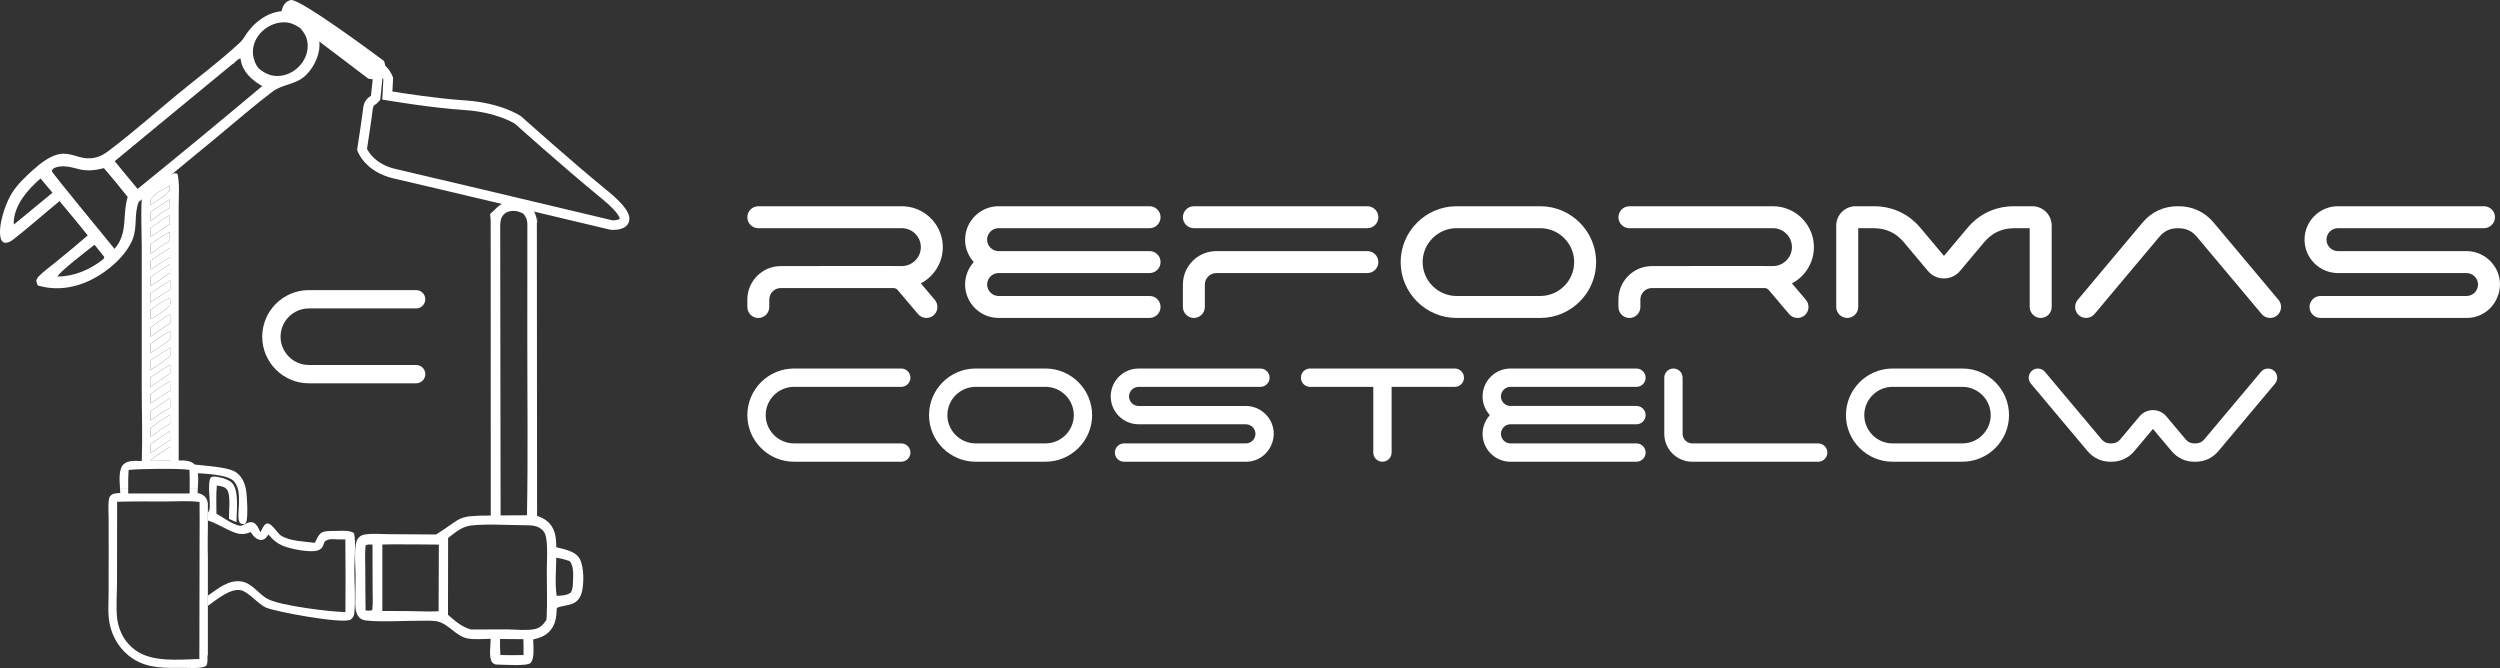 <svg xmlns="http://www.w3.org/2000/svg" id="uuid-38b46532-9155-4343-9aa7-1b033f9b02e5" width="165.562" height="44.238" viewBox="0 0 165.562 44.238"><rect x="0" y="0" width="165.562" height="44.238" fill="#333333" stroke="none"/><path d="M54.267,17.62c.017,0,.034-.002.05-.002h4.847c.027,0,.053,0,.08.002h.485c.636,0,1.18-.489,1.247-1.122.005-.044.007-.088.007-.132s-.003-.088-.007-.132c-.067-.633-.611-1.122-1.247-1.122h-9.51c-.4,0-.727-.327-.727-.727s.327-.727.727-.727h9.51c1.412,0,2.597,1.099,2.701,2.508.005.067.007.134.007.201s-.002.134-.007.201c-.069.933-.622,1.764-1.446,2.198l.925,1.093c.257.304.219.769-.085,1.026-.304.258-.769.219-1.026-.085l-1.347-1.59c-.075-.089-.171-.134-.288-.134h-7.458c-.415,0-.759.344-.759.759v.496c0,.4-.327.727-.727.727s-.727-.327-.727-.727v-.496c0-1.218.995-2.213,2.213-2.213h2.561Z" fill="#fff"></path><path d="M63.915,15.95v-.024c0-.018,0-.037,0-.055,0-1.218.995-2.213,2.213-2.213h10.003c.401,0,.727.327.727.727s-.326.727-.726.727h-10.023c-.408.011-.74.351-.74.759,0,.414.342.759.757.759h10.01c.399,0,.722.329.722.727s-.325.727-.725.727h-9.999s-.026,0-.026,0c-.387.009-.706.321-.733.706-.001.017-.002.035-.002.052,0,.407.329.748.734.759h.024s10,0,10,0c.401,0,.727.327.727.727,0,.397-.322.722-.719.727h-10.012c-1.218,0-2.213-.995-2.213-2.213,0-.552.207-1.08.575-1.485-.346-.381-.55-.87-.575-1.388v-.02Z" fill="#fff"></path><path d="M78.337,14.385c0-.4.327-.727.727-.727h11.491c.4,0,.727.327.727.727s-.327.727-.727.727h-11.491c-.4,0-.727-.327-.727-.727ZM90.555,16.63c.4,0,.727.327.727.727s-.327.727-.727.727h-10.005c-.415,0-.759.343-.759.759v1.486c0,.4-.327.727-.727.727s-.727-.327-.727-.727v-1.486c0-1.218.995-2.213,2.213-2.213h10.005Z" fill="#fff"></path><path d="M96.458,21.056c-2.035,0-3.699-1.664-3.699-3.699s1.664-3.699,3.699-3.699h5.547c2.035,0,3.699,1.664,3.699,3.699s-1.664,3.699-3.699,3.699h-5.547ZM102.005,15.112h-5.547c-1.233,0-2.244,1.011-2.244,2.245s1.011,2.245,2.244,2.245h5.547c1.234,0,2.245-1.011,2.245-2.245s-1.011-2.245-2.245-2.245Z" fill="#fff"></path><path d="M111.955,17.62c.017,0,.034-.002.05-.002h4.847c.027,0,.053,0,.08.002h.485c.636,0,1.18-.489,1.247-1.122.005-.044.007-.088.007-.132s-.003-.088-.007-.132c-.067-.633-.611-1.122-1.247-1.122h-9.51c-.4,0-.727-.327-.727-.727s.327-.727.727-.727h9.51c1.412,0,2.597,1.099,2.701,2.508.005.067.007.134.007.201s-.002.134-.007.201c-.069.933-.622,1.764-1.446,2.198l.925,1.093c.257.304.219.769-.085,1.026-.304.258-.769.219-1.026-.085l-1.347-1.59c-.075-.089-.171-.134-.288-.134h-7.458c-.415,0-.759.344-.759.759v.496c0,.4-.327.727-.727.727s-.727-.327-.727-.727v-.496c0-1.218.995-2.213,2.213-2.213h2.561Z" fill="#fff"></path><path d="M122.884,13.658h1.215c1.225,0,2.3.501,3.088,1.44l1.551,1.848,1.551-1.848c.788-.938,1.863-1.44,3.088-1.44h1.215c.706,0,1.281.575,1.281,1.281v5.389c0,.401-.327.728-.728.728s-.728-.327-.728-.728v-5.214s-1.04,0-1.04,0c-.795,0-1.461.311-1.972.92l-1.603,1.91c-.555.661-1.571.661-2.126,0l-1.603-1.91c-.511-.609-1.178-.92-1.973-.92h-1.04s0,5.214,0,5.214c0,.401-.327.728-.728.728s-.728-.327-.728-.728v-5.389c0-.706.575-1.281,1.281-1.281Z" fill="#fff"></path><path d="M137.684,20.886c-.305-.256-.346-.721-.09-1.026l4.297-5.121c.594-.708,1.401-1.081,2.324-1.081h.058c.923,0,1.73.374,2.324,1.081l4.298,5.122c.256.305.216.769-.09,1.026-.305.256-.769.216-1.026-.09l-4.298-5.121c-.317-.378-.716-.561-1.208-.561h-.058c-.492,0-.892.183-1.209.561l-4.297,5.121c-.256.305-.72.346-1.026.09Z" fill="#fff"></path><path d="M153.676,19.602h9.669c.417,0,.762-.34.762-.759,0-.415-.343-.759-.759-.759h-8.515c-1.22,0-2.216-.993-2.216-2.213s.994-2.213,2.212-2.213h9.673c.4,0,.727.327.727.727s-.327.727-.727.727h-9.673c-.415,0-.759.343-.759.759s.342.759.757.759h8.519c.661,0,1.283.296,1.704.804,1.189,1.435.163,3.622-1.701,3.622h-9.675c-.4,0-.727-.327-.727-.727s.327-.727.727-.727Z" fill="#fff"></path><path d="M59.687,24.405c.334,0,.607.273.607.607s-.273.607-.607.607h-7.108c-1.028,0-1.872.844-1.872,1.873s.844,1.872,1.872,1.872h7.108c.334,0,.607.273.607.607s-.273.607-.607.607h-7.108c-1.698,0-3.086-1.388-3.086-3.086s1.388-3.086,3.086-3.086h7.108Z" fill="#fff"></path><path d="M27.559,19.212c.334,0,.607.273.607.607s-.273.607-.607.607h-7.108c-1.028,0-1.872.844-1.872,1.873s.844,1.872,1.872,1.872h7.108c.334,0,.607.273.607.607s-.273.607-.607.607h-7.108c-1.698,0-3.086-1.388-3.086-3.086s1.388-3.086,3.086-3.086h7.108Z" fill="#fff"></path><path d="M64.611,30.577c-1.698,0-3.086-1.388-3.086-3.086s1.388-3.086,3.086-3.086h4.628c1.698,0,3.086,1.388,3.086,3.086s-1.388,3.086-3.086,3.086h-4.628ZM69.239,25.619h-4.628c-1.029,0-1.872.843-1.872,1.873s.843,1.872,1.872,1.872h4.628c1.029,0,1.873-.843,1.873-1.872s-.843-1.873-1.873-1.873Z" fill="#fff"></path><path d="M74.439,29.364h8.067c.348,0,.636-.284.636-.633,0-.346-.287-.633-.633-.633h-7.103c-1.018,0-1.849-.828-1.849-1.846s.83-1.846,1.845-1.846h8.07c.334,0,.607.273.607.607s-.273.607-.607.607h-8.07c-.347,0-.633.287-.633.633s.285.633.631.633h7.107c.551,0,1.07.247,1.422.671.992,1.197.136,3.022-1.419,3.022h-8.072c-.334,0-.606-.273-.606-.607s.273-.607.606-.607Z" fill="#fff"></path><path d="M86.759,25.619c-.334,0-.607-.273-.607-.607s.273-.607.607-.607h9.587c.334,0,.607.273.607.607s-.273.607-.607.607h-4.187v4.352c0,.334-.273.607-.607.607s-.606-.273-.606-.607v-4.352h-4.187Z" fill="#fff"></path><path d="M98.184,26.317v-.02c0-.016,0-.031,0-.046,0-1.016.83-1.846,1.846-1.846h8.345c.334,0,.607.273.607.607s-.272.607-.605.607h-8.362c-.34.009-.618.292-.618.633,0,.346.285.633.631.633h8.351c.333,0,.603.275.603.606s-.272.607-.605.607h-8.364c-.323.008-.589.268-.611.589-.001.015-.002.029-.002.044,0,.34.275.624.612.633h.02s8.343,0,8.343,0c.334,0,.607.273.607.607,0,.331-.268.603-.599.607h-8.353c-1.016,0-1.846-.83-1.846-1.846,0-.461.173-.901.48-1.239-.288-.317-.459-.726-.479-1.158v-.017Z" fill="#fff"></path><path d="M110.216,25.012c0-.334.273-.607.607-.607s.607.273.607.607v3.719c0,.347.287.633.633.633h8.347c.334,0,.606.273.606.607s-.273.607-.606.607h-8.347c-1.016,0-1.846-.83-1.846-1.846v-3.719Z" fill="#fff"></path><path d="M125.333,30.577c-1.698,0-3.086-1.388-3.086-3.086s1.388-3.086,3.086-3.086h4.628c1.698,0,3.086,1.388,3.086,3.086s-1.388,3.086-3.086,3.086h-4.628ZM129.961,25.619h-4.628c-1.029,0-1.872.843-1.872,1.873s.843,1.872,1.872,1.872h4.628c1.029,0,1.873-.843,1.873-1.872s-.843-1.873-1.873-1.873Z" fill="#fff"></path><path d="M142.579,27.16c.345,0,.665.149.887.413l.607.723.666.794c.157.187.344.274.588.275h.065c.246,0,.435-.087.593-.275l3.75-4.467c.214-.255.601-.288.856-.075.255.213.289.601.075.855l-3.75,4.467c-.39.464-.922.711-1.528.709h-.065c-.601-.002-1.127-.248-1.514-.709l-.667-.794-.563-.671-1.24,1.477s-.002.003-.003.004c-.385.451-.907.69-1.5.692h-.065c-.606.002-1.138-.244-1.528-.708l-3.75-4.467c-.214-.255-.18-.642.075-.855.255-.214.642-.18.855.075l3.75,4.467c.158.188.348.276.593.275h.065c.237-.001.424-.084.577-.262l1.284-1.53c.222-.264.542-.413.887-.413Z" fill="#fff"></path><path d="M37.946,39.965c.289-.131.456-.344.554-.643.191-.581.186-1.755-.101-2.301-.285-.541-1.024-.632-1.561-.784-.003-.418-.02-.829-.206-1.213-.219-.453-.6-.706-1.065-.862l-.011-15.971-.002-3.696c0-.56.058.663-.007.109-.037-.312-.128-.592-.349-.823-.295-.308-.733-.452-1.152-.459-.427-.008-.858.133-1.159.445-.59.613-.398.149-.392.943l.006,19.43c-2.337.022-1.787.104-3.619,1.256l-3.155-.02c-.522-.003-1.125-.068-1.633.035-.131.026-.244.094-.337.189-.126.128-.17.286-.196.46-.099.657-.019,1.412-.012,2.079.006.621-.025,1.242-.02,1.862.002.32.049.7.3.927.135.122.307.152.483.171.968.101,2.44.008,3.456.01.359,0,.741-.022,1.097.027.801.11,1.279.966,2.066,1.137.47.102,1.07.035,1.556.031.019.435-.126,1.11.068,1.498.066.133.158.161.287.207.434-.002,2.061.13,2.291-.104.291-.295.183-1.164.177-1.558.387-.087.73-.199,1.024-.479.466-.443.52-1.003.541-1.606.339-.155.728-.143,1.07-.298ZM24.652,40.403c-.142.058-.292.034-.441.026-.014-.912-.02-1.825-.02-2.737-.001-.52-.036-1.058.022-1.574.14-.08.296-.059.456-.057l.007,2.884c0,.477.036.986-.023,1.458ZM33.113,42.316l1.55.013c.015.352.012.701.007,1.053-.51,0-1.025.015-1.533-.008-.02-.352-.029-.705-.024-1.058ZM29.064,36.066l-.018,4.417-.587.013c-1.046-.026-2.092-.037-3.138-.034v-4.402s.631-.01.631-.01c1.037-.003,2.074.002,3.111.016ZM34.924,14.746l-.003,7.505c-.004,3.955.053,7.919-.023,11.873-.582.008-1.164.01-1.746.009l-.017-11.924-.009-7.332c0-.665-.046.464.024-.196.02-.19.073-.329.206-.47.18-.189.436-.255.69-.244.235.01.416.081.621.191.104.145.211.281.233.463.077.63.023-.511.023.126ZM36.212,37.857c0,.978.037,1.974-.006,2.95-.004.082-.011.164-.02.246-.21.311-.408.539-.792.612-.567.107-1.234.023-1.81.015-.801-.004-1.602-.001-2.403.008-.582-.163-1.071-.58-1.513-.974l.008-5.08c.376-.308.741-.616,1.211-.767.693-.224,3.029-.08,3.938-.082.4-.003.819.026,1.116.334.151.157.203.338.235.549.106.692.036,1.486.036,2.191ZM37.943,38.586c-.008.238-.017.454-.146.66-.282.197-.599.193-.93.215-.125-.799-.035-1.722-.029-2.531.307.057.591.12.885.229.303.325.234,1.004.219,1.427Z" fill="#fff"></path><path d="M9.972,17.856c.425-.281.847-.574,1.288-.828l-.004-.606c-.441.262-.861.557-1.285.845v.589Z" fill="#fff"></path><path d="M9.958,23.367c.46-.268.892-.568,1.315-.89v-.554c-.459.247-.887.558-1.319.848.001.199-.003.398.005.596Z" fill="#fff"></path><path d="M9.967,20.529l-.002.499.023.079c.263-.037,1.036-.664,1.263-.86.028-.139.023-.27.02-.411l-.032-.078c-.31.052-.986.568-1.273.77Z" fill="#fff"></path><path d="M9.954,27.253l.003.593c.433-.291.862-.594,1.312-.859l-.003-.631c-.445.29-.882.584-1.312.896Z" fill="#fff"></path><path d="M11.264,20.815c-.46.245-.898.566-1.303.893v.589c.435-.295.86-.626,1.311-.894l-.008-.589Z" fill="#fff"></path><path d="M9.959,26.111l.003.603c.446-.264.861-.581,1.309-.841l-.011-.617c-.459.229-.883.559-1.301.856Z" fill="#fff"></path><path d="M9.971,29.434l.008.563c.43-.28.859-.564,1.285-.85-.003-.195.004-.396-.016-.59-.439.265-.875.558-1.277.877Z" fill="#fff"></path><path d="M9.958,28.362l.003.567c.429-.306.863-.603,1.303-.892v-.576c-.449.275-.895.574-1.307.901Z" fill="#fff"></path><path d="M9.968,30.522l1.295-.008-.003-.907c-.329.219-1.078.614-1.291.916Z" fill="#fff"></path><path d="M9.953,23.872l-.002.64c.459-.283.892-.606,1.322-.932l-.004-.564c-.438.285-.884.562-1.316.856Z" fill="#fff"></path><path d="M11.27,24.724l-.004-.578c-.449.273-.883.565-1.318.859l.004.624,1.318-.905Z" fill="#fff"></path><path d="M9.977,18.337l-.006.596c.443-.269.866-.569,1.292-.863l-.004-.567c-.438.262-.859.548-1.282.834Z" fill="#fff"></path><path d="M11.248,14.85l-.012-.599c-.442.262-.86.557-1.28.854l.003.579c.429-.278.856-.561,1.288-.834Z" fill="#fff"></path><path d="M11.27,19.171l-.003-.597c-.443.284-.886.567-1.317.869l.002.582,1.318-.854Z" fill="#fff"></path><path d="M9.977,14.639c.41-.313.828-.621,1.271-.887l-.007-.552c-.432.273-.855.55-1.265.855l.002.584Z" fill="#fff"></path><path d="M9.973,16.18l-.004.629c.421-.293.839-.606,1.28-.869l-.008-.599c-.438.257-.86.536-1.267.839Z" fill="#fff"></path><path d="M11.229,12.606c.01-.107.015-.206.011-.314-.312.187-1.149.595-1.256.949-.029.094-.009.235-.005.334.368-.277,1.006-.578,1.249-.968Z" fill="#fff"></path><path d="M15.772,34.795c-.488-.14-.999-.522-1.438-.779-.001-.616-.032-1.252.027-1.865.245.043.525.063.68.284.257.367.106,1.461.124,1.929l.492.217c.011-.677.188-2.094-.283-2.591-.158-.167-.369-.242-.581-.318-.237-.051-.616-.189-.836-.053-.295.52.112,1.991-.162,2.328-.013-.139-.022-.278-.029-.419v.941c.599.187,1.106.538,1.684.765.437.171.717.187,1.147,0,.106.147.213.31.365.412.13.087.285.146.442.096.183-.058.279-.195.371-.352.28.349.582.604,1,.772.478.192,1.862.48,2.321.269.161-.073.254-.16.311-.327.031-.092.063-.167.11-.252.254-.2.586-.139.891-.13l.463.002c.015,1.604.017,3.209.006,4.813-1.118-.034-4.217-.411-5.113-.854-.64-.317-1.04-1.061-1.776-1.175-.851-.133-1.568.485-2.219.936l-.003-4.973v5.652c.572-.397,1.45-1.166,2.168-1.039.5.088,1.13.894,1.656,1.142.6.282,5.159,1.124,5.633.804.121-.082.218-.233.235-.378.1-.867.01-2.05.009-2.945,0-.61.112-1.861-.019-2.387-.234-.228-.925-.161-1.247-.157-.29.004-.802-.034-1.008.195-.149.165-.247.391-.342.591-.697-.091-1.617-.104-2.231-.471-.263-.157-.693-.991-1.02-.777-.156.103-.266.385-.351.548-.113-.223-.246-.575-.51-.653-.184-.054-.377.035-.533.125-.15.086-.257.127-.433.077Z" fill="#fff"></path><path d="M12.892,31.325c.591.044,2.185.079,2.605.551.658.74.082,2.389.392,2.75.079.092.206.082.316.092.055-.068.107-.139.126-.227.092-.422.035-1.421-.013-1.862-.056-.517-.228-1.006-.656-1.33-.513-.388-2.146-.447-2.766-.535" fill="#fff"></path><path d="M8.52,31.122c.656-.079,3.417-.114,4.028-.005.023.417.015.842.011,1.262h.539c.031-.53.091-1.31-.202-1.615-.268-.277-.705-.277-1.062-.272l-.002-13.359v-3.461c0-.687.076-1.482-.076-2.153-.113-.057-.187-.058-.307-.013-.337.125-1.894,1.213-2.027,1.533-.118.285-.034,2.817-.034,3.316l-.002,9.295c.002,1.621.059,3.263.003,4.882-.395-.007-.924-.075-1.227.235-.316.323-.246,1.083-.212,1.613h.539c-.001-.419-.002-.84.032-1.257ZM9.968,30.522c.214-.302.963-.697,1.291-.916l.003.907-1.295.008ZM9.979,29.997l-.008-.563c.401-.319.838-.612,1.277-.877.02.194.013.394.016.59-.426.286-.855.57-1.285.85ZM9.961,28.929l-.003-.567c.412-.327.857-.627,1.305-.901v.576c-.439.289-.874.586-1.302.892ZM9.957,27.846l-.003-.593c.43-.312.867-.607,1.312-.896l.003.631c-.45.264-.879.567-1.312.859ZM9.963,26.714l-.003-.603c.418-.298.843-.627,1.301-.856l.011.617c-.448.26-.863.577-1.309.841ZM9.952,24.513l.002-.64c.432-.294.877-.571,1.316-.856l.004.564c-.43.325-.863.648-1.322.932ZM11.271,21.924v.554c-.422.322-.854.622-1.314.89-.007-.198-.003-.398-.005-.596.432-.29.86-.6,1.318-.848ZM9.961,22.298v-.589c.406-.327.844-.648,1.304-.893l.008.589c-.451.268-.876.599-1.312.894ZM11.251,20.247c-.227.196-1,.823-1.263.86l-.023-.079.002-.499c.286-.202.962-.718,1.273-.77l.032.078c.003.141.008.272-.02.411ZM11.261,17.027c-.441.254-.863.548-1.288.828v-.589c.423-.289.844-.583,1.284-.845l.004.606ZM11.263,18.071c-.426.295-.849.594-1.292.863l.006-.596c.423-.286.844-.572,1.282-.834l.004.567ZM9.969,16.809l.004-.629c.407-.303.83-.582,1.267-.839l.008.599c-.441.262-.858.576-1.28.869ZM11.248,13.752c-.442.266-.861.574-1.271.887l-.002-.584c.41-.305.833-.582,1.265-.855l.007.552ZM9.985,13.241c.106-.354.944-.762,1.256-.949.004.108-.001.207-.011.314-.243.39-.881.691-1.249.968-.005-.099-.024-.239.005-.334ZM11.237,14.251l.012.599c-.432.273-.859.556-1.288.834l-.003-.579c.419-.297.837-.591,1.28-.854ZM11.268,18.574l.003.597-1.318.854-.002-.582c.431-.303.874-.585,1.317-.869ZM11.266,24.146l.004.578-1.318.905-.004-.624c.435-.293.869-.586,1.318-.859Z" fill="#fff"></path><path d="M13.765,36.8v-1.85c-.011.614-.03,1.238,0,1.85Z" fill="#fff"></path><path d="M7.304,32.847c-.079.102-.097.225-.108.35-.033.367-.004.757-.002,1.126l.004,2.148-.007,2.889c-.002.645-.059,1.341.074,1.973.196.932.737,1.771,1.539,2.291,1.04.676,2.185.607,3.371.605.403,0,.879.042,1.272-.047.119-.027.15-.041.237-.125.078-.208.059-.427.058-.646.008-.005.016-.011.024-.017v-6.593c-.03-.612-.011-1.236,0-1.85v-1.614c-.023-.162-.074-.314-.187-.435-.138-.149-.301-.204-.492-.255.001-.077.006-.168.012-.267h-.539c0,.101-.002.201-.002.301l-4.068-.003c0-.099,0-.199,0-.298h-.539c.006.098.012.189.013.268-.215.015-.513.013-.657.2ZM11.082,33.208c.696-.002,1.445-.059,2.132.037.017.858.003,1.72.003,2.578l-.015,7.819c-1.331.037-3.109.236-4.237-.584-.694-.504-1.063-1.199-1.199-2.032-.096-.794-.018-1.675-.017-2.477l.008-5.32c1.106-.033,2.217-.018,3.324-.021Z" fill="#fff"></path><path d="M9.585,9.004l-.04.062.084-.069c-.015.004-.028,0-.043.007Z" fill="#fff"></path><path d="M12.601,6.522c-.056.055-.092.09-.122.124l.148-.122c-.009,0-.018-.004-.027-.002Z" fill="#fff"></path><path d="M10.575,8.204l-.137.117s.001.005.001.007l.151-.124c-.006,0-.01,0-.015,0Z" fill="#fff"></path><path d="M11.499,7.442l-.072.073.091-.075c-.007.002-.011,0-.019.002Z" fill="#fff"></path><path d="M.952,15.803c1.014-.793,1.992-1.667,2.991-2.484.623.756,1.261,1.503,1.867,2.273-.704.606-1.418,1.201-2.141,1.785-.364.298-.782.593-1.108.93-.093.095-.128.176-.159.3.027.109.05.197.099.296,1.173.353,2.415.196,3.592-.4,1.066-.541,2.245-1.547,2.692-2.66.323-.805.081-1.652.399-2.465,1.763-1.49,3.552-2.951,5.331-4.422,1.164-.962,2.315-1.968,3.519-2.878.69-.522,1.532-.454,2.188-1.067.464-.433.812-1.09.906-1.679.007-.041.012-.083.016-.124.004-.041.007-.083.01-.124.002-.042.003-.082.003-.124s0-.082-.003-.123c-.002-.041-.005-.082-.009-.122-.004-.041-.01-.081-.016-.121-.007-.04-.014-.08-.022-.119-.009-.04-.018-.079-.028-.117-.011-.039-.022-.077-.035-.115-.013-.038-.026-.075-.04-.112s-.03-.074-.047-.11c-.017-.036-.034-.071-.052-.107-.019-.035-.038-.069-.058-.103-.02-.034-.042-.067-.064-.1-.022-.032-.045-.064-.069-.096-.024-.031-.049-.062-.074-.092-.026-.03-.053-.06-.081-.09-.028-.029-.056-.057-.086-.085-.03-.028-.06-.054-.091-.081-.031-.026-.063-.051-.095-.075-.032-.024-.065-.047-.099-.07-.034-.022-.068-.044-.104-.065-.035-.021-.071-.04-.107-.059-.036-.019-.073-.037-.111-.054-.038-.017-.075-.033-.114-.048-.039-.015-.078-.029-.117-.042-.039-.013-.079-.025-.119-.036-.04-.011-.081-.021-.122-.03-.041-.009-.082-.017-.124-.024-.042-.007-.083-.012-.126-.017-.042-.005-.085-.009-.127-.011-.043-.003-.085-.004-.128-.005-.732-.002-1.388.303-1.955.809-.271.243-.492.521-.693.819-.116.202-.237.355-.411.516-1.287,1.189-2.739,2.271-4.096,3.388-1.484,1.221-2.948,2.532-4.483,3.683-.221.166-.449.333-.709.422-1.703.58-1.971-1.265-4.357.888-.502.453-1.033.957-1.393,1.527-.448.709-.96,2.252-.738,3.02.042.147.102.196.228.274.284.02.445-.099.671-.275ZM6.911,17.027l-.057.126c-.892.712-1.945,1.156-3.042,1.161.097-.305,2.061-1.791,2.444-2.104.225.267.438.544.655.817ZM16.76,3.638c-.007-.055-.011-.111-.012-.168-.001-.056,0-.113.005-.17.005-.057.012-.114.022-.171.011-.056.024-.113.04-.169.016-.056.035-.111.056-.166.021-.055.046-.109.072-.162.027-.053.056-.105.088-.156.031-.051.066-.1.102-.148.041-.053.084-.104.13-.153.046-.049.094-.096.144-.142.05-.045.102-.088.156-.128.054-.04.109-.078.167-.114.058-.035.116-.068.176-.097.06-.029.121-.056.183-.08.062-.024.125-.044.189-.063.063-.018.128-.032.192-.044.593-.104,1.004.066,1.439.378.25.301.416.57.46.978.006.061.009.122.009.183,0,.062-.004.123-.01.186-.007.062-.017.124-.03.186-.013.062-.03.123-.05.184-.019.061-.042.121-.068.18-.026.059-.055.117-.086.174-.032.057-.066.112-.103.166-.037.054-.077.107-.119.157-.04.048-.082.095-.127.14-.044.045-.091.088-.139.129-.048.041-.098.079-.15.116-.052.036-.105.07-.159.101-.055.031-.11.06-.167.086-.057.026-.115.05-.174.07-.058.021-.118.039-.178.054-.06.015-.12.027-.18.037-.617.092-1.064-.124-1.498-.472-.211-.239-.338-.579-.379-.902ZM7.599,10.673l1.175-.972h0s.771-.635.771-.635l.04-.062c.015-.007.029-.004.043-.007l.811-.669s-.001-.005-.001-.007l.137-.117c.006-.001.01,0,.015,0l.836-.689.072-.073c.007-.002.011,0,.019-.002l.962-.793c.029-.035.066-.069.122-.124.009-.002.018.003.027.002l2.798-2.307.015.018c.035-.039.069-.08.109-.115.097-.087.257-.248.381-.249.006.047.011.094.02.141.143.778.762,1.317,1.415,1.687-2.732,2.294-5.483,4.564-8.253,6.811-.511-.606-1.009-1.224-1.513-1.837ZM3.437,11.339c-.013-.075.067-.13.115-.188.536-.284,1.223-.063,1.732.068.546.116,1.039.06,1.598-.084.539.625,1.064,1.262,1.575,1.911-.371,1.187.044,2.398-.875,3.436-.459-.588-4.119-4.995-4.144-5.143ZM.919,14.562c.124-1.102.925-2.002,1.764-2.743l.794.945-2.555,2.102c-.019-.107-.015-.194-.003-.305Z" fill="#fff"></path><path d="M24.393,5.21c1.614.335,1.041-1.167,1.041-1.167C25.434,4.043,19.837-.153,19.247.004c-.591.158-.609.844-.609.844l5.755,4.362Z" fill="#fff"></path><path d="M40.267,12.668c-2.577-2.111-5.61-4.834-5.744-4.954l-.027-.021c-.053-.036-1.316-.887-3.686-1.043-1.841-.121-4.046-.465-4.824-.592l.05-.912-.026-.065c-.028-.07-.285-.692-.729-.867-.249-.099-.412.014-.47.067-.207.186-.176.534-.111.801l-.133,1.269c-.173.09-.461.312-.515.808-.059.545-.387,2.666-.39,2.686l-.012.08.027.076c.02.057.516,1.39,2.39,1.815,1.704.387,14.224,3.367,14.346,3.396l.048.007c.031.002.085.006.154.006.291,0,.845-.059,1.019-.49.199-.493-.223-1.131-1.367-2.069ZM25.596,6.64c.028.005,2.882.496,5.171.647,2.077.137,3.235.847,3.346.916.031.028,3.133,2.816,5.749,4.958,1.236,1.013,1.179,1.333,1.18,1.333h0c-.032.046-.267.106-.499.093l-.311-.074c-4.658-1.108-12.674-3.013-14.025-3.32-1.319-.3-1.792-1.113-1.901-1.341.083-.536.327-2.137.38-2.625.031-.288.2-.323.214-.325l.28-.285.154-1.469c.02.036.038.072.055.107l-.073,1.335.28.048Z" fill="#fff"></path></svg>